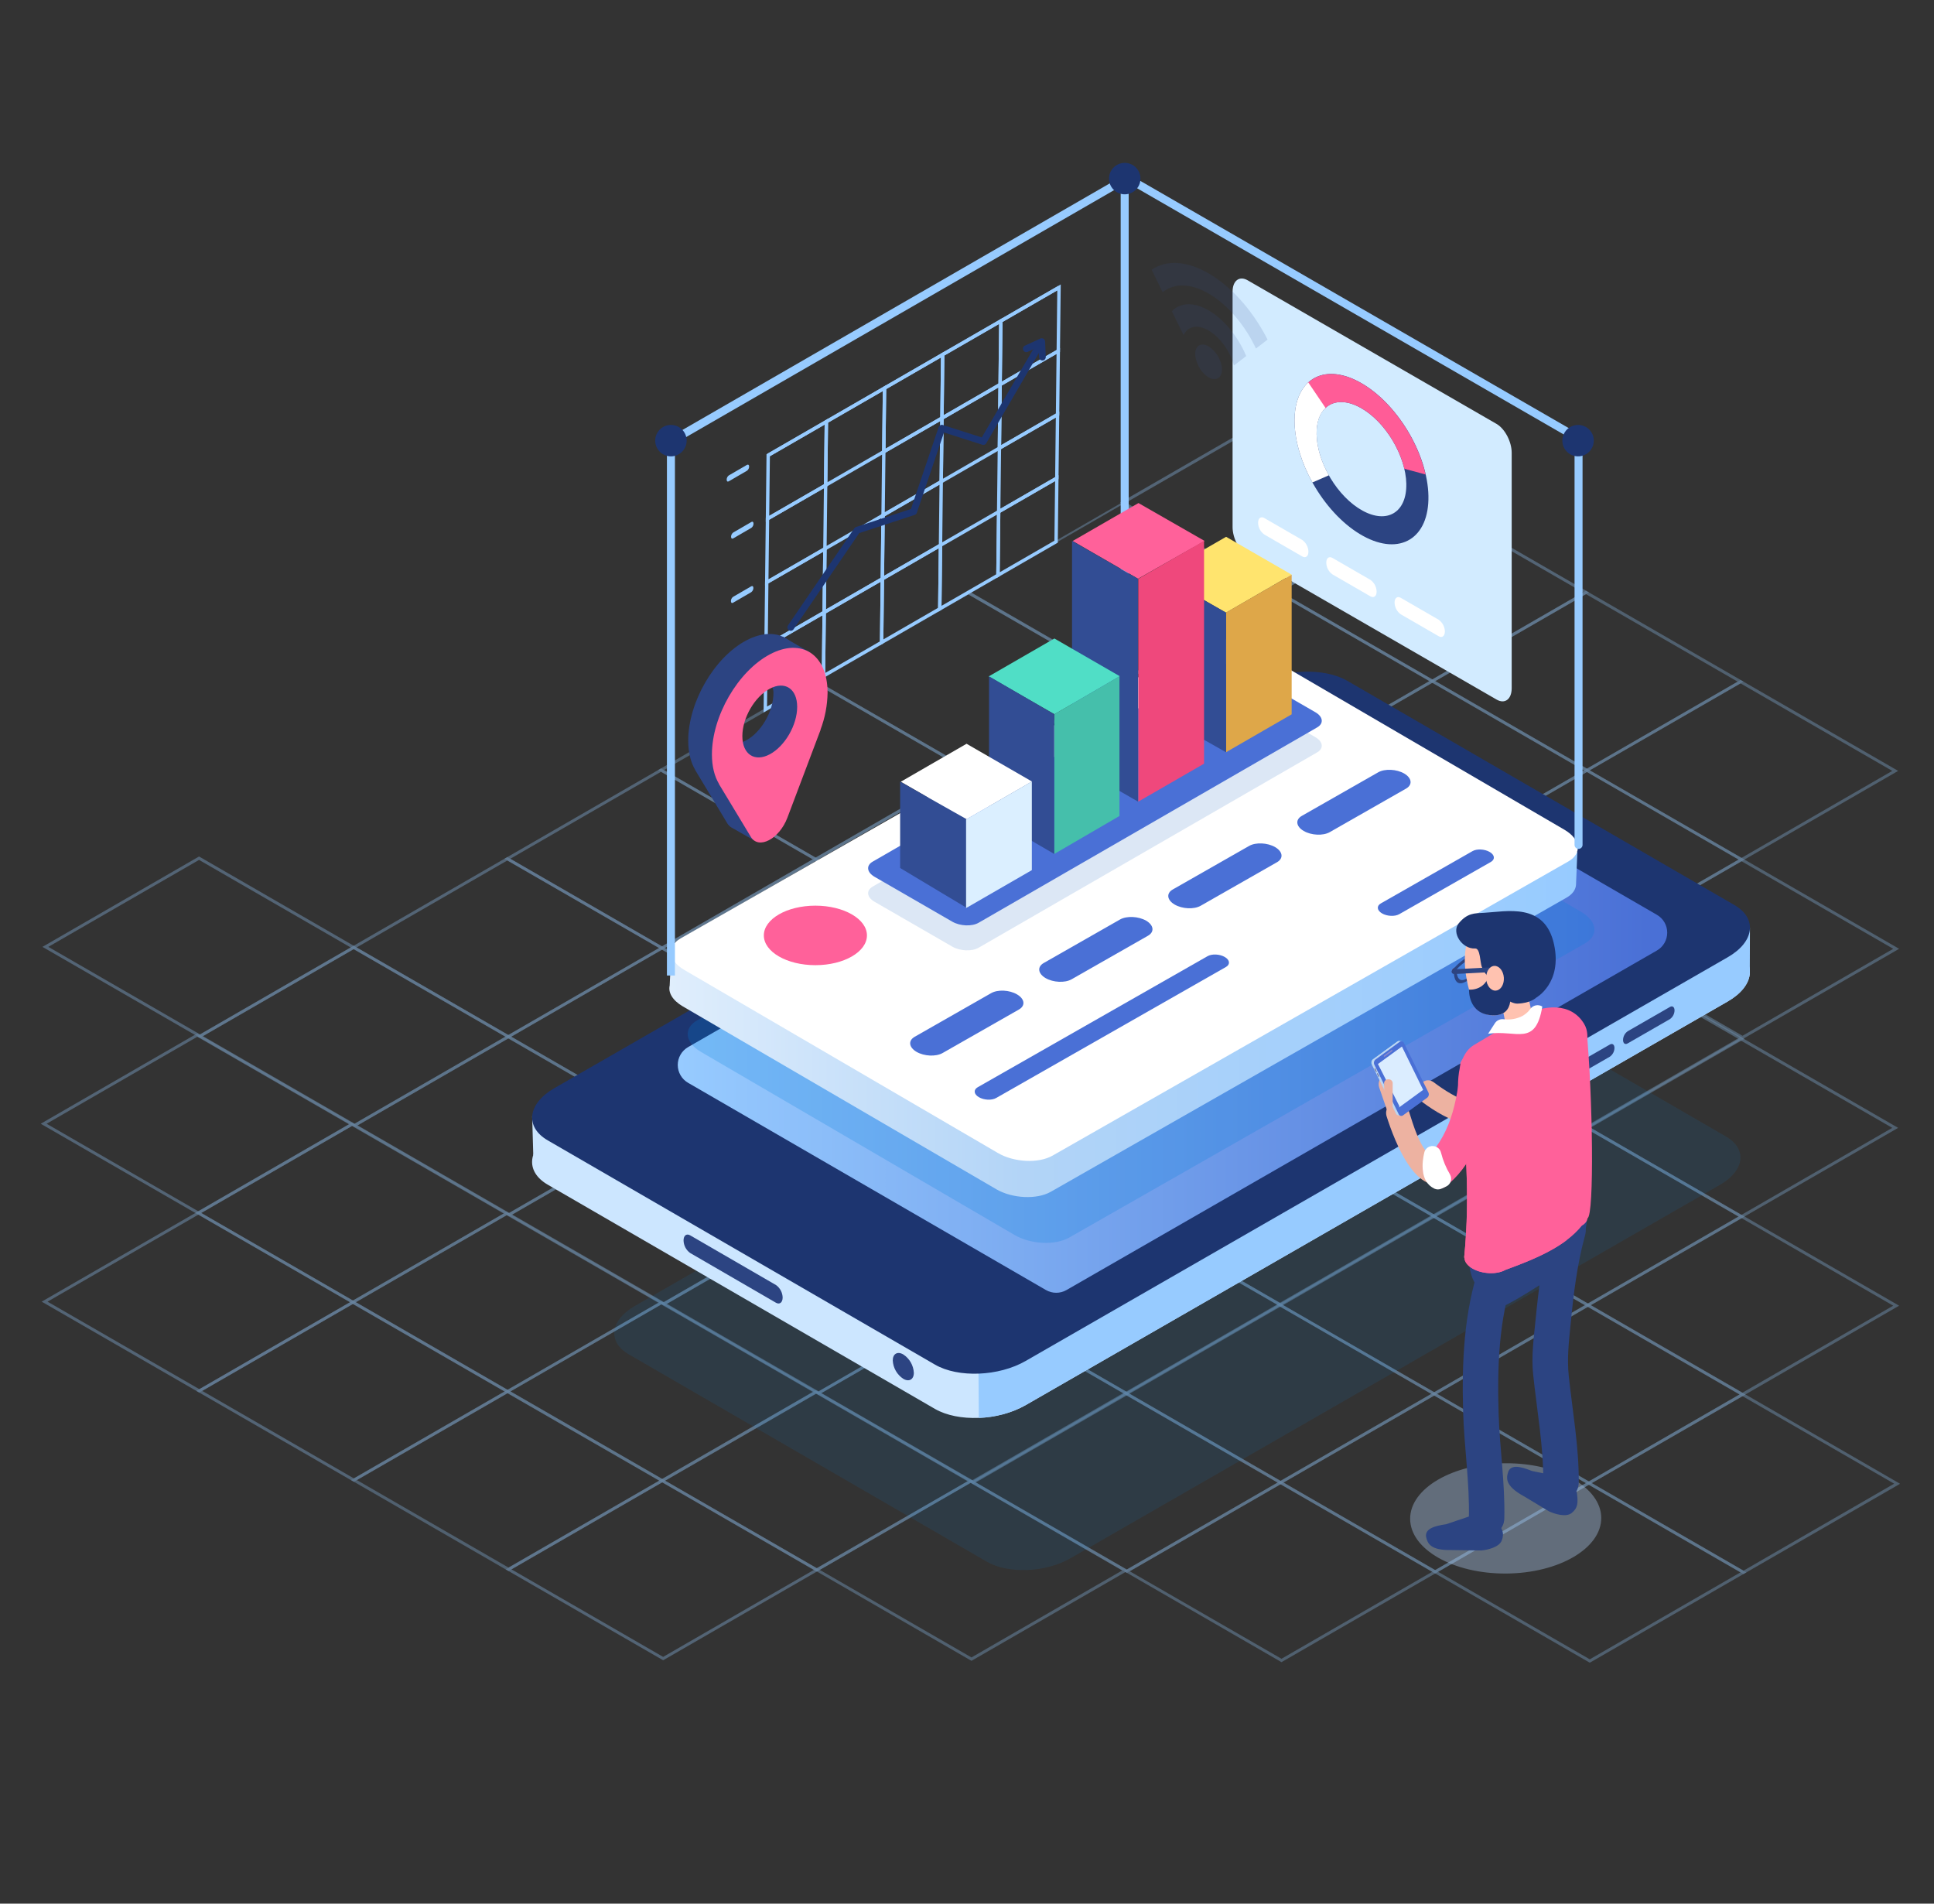 <svg width="570" height="561" viewBox="0 0 570 561" fill="none" xmlns="http://www.w3.org/2000/svg">
<rect x="0" y="0" width="570" height="561" fill="#333333" stroke="none"/>
<g clip-path="url(#clip0_1305:6)">
<g opacity="0.54">
<path opacity="0.54" d="M331.261 253.905L331.043 253.781L284.819 227.112L330.975 200.48L377.416 227.273L331.261 253.905ZM286.553 227.112L331.261 252.905L375.689 227.273L330.944 201.48L286.553 227.112Z" fill="#97CBFF"/>
<path opacity="0.54" d="M376.838 280.201L376.621 280.077L330.397 253.408L376.553 226.776L422.994 253.576L376.838 280.201ZM332.094 253.408L376.838 279.207L421.26 253.576L376.553 227.783L332.094 253.408Z" fill="#97CBFF"/>
<path opacity="0.54" d="M422.41 306.498L422.198 306.373L375.968 279.704L422.161 253.073L422.372 253.197L468.596 279.866L422.41 306.498ZM377.702 279.704L422.41 305.504L466.838 279.866L422.161 254.073L377.702 279.704Z" fill="#97CBFF"/>
<path opacity="0.54" d="M467.987 332.794L467.77 332.67L421.54 306.001L467.695 279.369L467.913 279.493L514.136 306.162L467.987 332.794ZM423.28 306.001L467.987 331.831L512.409 306.193L467.701 280.4L423.28 306.001Z" fill="#97CBFF"/>
<path opacity="0.54" d="M285.969 280.04L285.758 279.916L239.534 253.209L285.689 226.578L332.124 253.377L285.969 280.04ZM241.261 253.24L285.969 279.04L330.397 253.408L285.689 227.609L241.261 253.24Z" fill="#97CBFF"/>
<path opacity="0.54" d="M331.546 306.367L331.329 306.243L285.105 279.537L331.261 252.905L331.478 253.029L377.702 279.704L331.546 306.367ZM286.839 279.537L331.546 305.336L375.968 279.704L331.261 253.905L286.839 279.537Z" fill="#97CBFF"/>
<path opacity="0.54" d="M377.118 332.632L376.907 332.508L330.683 305.833L376.838 279.208L377.056 279.332L423.28 306.001L377.118 332.632ZM332.41 305.833L377.118 331.632L421.54 306.001L376.832 280.201L332.41 305.833Z" fill="#97CBFF"/>
<path opacity="0.54" d="M422.696 358.929L422.478 358.804L376.254 332.135L422.41 305.504L422.627 305.628L468.851 332.297L422.696 358.929ZM377.988 332.135L422.696 357.916L467.124 332.285L422.379 306.485L377.988 332.135Z" fill="#97CBFF"/>
<path opacity="0.54" d="M240.696 306.175L240.478 306.044L194.254 279.375L240.41 252.744L240.627 252.868L286.851 279.537L240.696 306.175ZM195.951 279.375L240.696 305.175L285.117 279.537L240.41 253.743L195.951 279.375Z" fill="#97CBFF"/>
<path opacity="0.54" d="M286.255 332.452L286.037 332.322L239.813 305.653L285.969 279.04L286.187 279.164L332.41 305.833L286.255 332.452ZM241.547 305.653L286.255 331.452L330.683 305.814L285.969 280.021L241.547 305.653Z" fill="#97CBFF"/>
<path opacity="0.54" d="M331.833 358.767L331.615 358.643L285.391 331.968L331.547 305.336L331.764 305.46L377.988 332.135L331.833 358.767ZM287.119 331.968L331.833 357.767L376.254 332.135L331.547 306.367L287.119 331.968Z" fill="#97CBFF"/>
<path opacity="0.54" d="M377.416 385.063L377.205 384.939L330.975 358.264L377.13 331.632L377.348 331.757L423.572 358.432L377.416 385.063ZM332.671 358.264L377.416 384.063L421.844 358.432L377.099 332.632L332.671 358.264Z" fill="#97CBFF"/>
<path opacity="0.54" d="M195.392 332.303L195.174 332.179L148.95 305.51L195.106 278.878L195.323 279.003L241.547 305.671L195.392 332.303ZM150.684 305.51L195.392 331.303L239.813 305.671L195.106 279.872L150.684 305.51Z" fill="#97CBFF"/>
<path opacity="0.54" d="M240.963 358.599L240.745 358.475L194.521 331.831L240.696 305.175L240.907 305.299L287.131 331.968L240.963 358.599ZM196.255 331.831L240.963 357.624L285.391 331.993L240.696 306.174L196.255 331.831Z" fill="#97CBFF"/>
<path opacity="0.54" d="M286.54 384.896L286.323 384.772L240.074 358.103L286.23 331.471L286.447 331.595L332.671 358.264L286.54 384.896ZM241.833 358.103L286.54 383.896L330.962 358.264L286.255 332.452L241.833 358.103Z" fill="#97CBFF"/>
<path opacity="0.54" d="M332.112 411.192L331.901 411.068L285.677 384.399L331.832 357.767L332.05 357.891L378.274 384.56L332.112 411.192ZM287.404 384.399L332.112 410.192L376.54 384.56L331.832 358.767L287.404 384.399Z" fill="#97CBFF"/>
<path opacity="0.59" d="M58.95 305.845L58.733 305.721L12.509 279.04L58.664 252.408L58.882 252.532L105.106 279.207L58.95 305.845ZM14.243 279.04L58.95 304.839L103.353 279.214L58.664 253.414L14.243 279.04Z" fill="#97CBFF"/>
<path opacity="0.54" d="M150.1 358.438L149.883 358.314L103.659 331.639L149.814 305.007L150.032 305.131L196.256 331.831L150.1 358.438ZM105.393 331.639L150.1 357.438L194.522 331.831L149.814 306.032L105.393 331.639Z" fill="#97CBFF"/>
<path opacity="0.54" d="M195.672 384.734L195.46 384.61L149.236 357.904L195.392 331.272L195.609 331.396L241.833 358.071L195.672 384.734ZM150.964 357.916L195.672 383.716L240.075 358.102L195.392 332.303L150.964 357.916Z" fill="#97CBFF"/>
<path opacity="0.54" d="M241.249 411.031L241.032 410.906L194.808 384.2L240.963 357.568L241.181 357.693L287.405 384.368L241.249 411.031ZM196.573 384.231L241.28 410.031L285.708 384.399L240.963 358.599L196.573 384.231Z" fill="#97CBFF"/>
<path opacity="0.54" d="M286.827 437.327L286.609 437.203L240.385 410.527L286.541 383.896L286.758 384.02L332.982 410.726L286.827 437.327ZM242.082 410.527L286.827 436.327L331.248 410.708L286.541 384.908L242.082 410.527Z" fill="#97CBFF"/>
<path opacity="0.54" d="M513.272 359.009L513.055 358.885L466.831 332.216L512.987 305.584L513.204 305.709L559.428 332.378L513.272 359.009ZM468.565 332.216L513.272 358.009L557.7 332.378L512.955 306.584L468.565 332.216Z" fill="#97CBFF"/>
<path opacity="0.54" d="M467.981 385.144L467.77 385.02L421.54 358.345L467.701 331.713L467.913 331.837L514.136 358.537L467.981 385.144ZM423.273 358.345L467.981 384.144L512.409 358.537L467.701 332.738L423.273 358.345Z" fill="#97CBFF"/>
<path opacity="0.54" d="M513.559 411.44L513.341 411.316L467.117 384.622L513.273 357.985L513.49 358.115L559.714 384.784L513.559 411.44ZM468.851 384.622L513.559 410.416L557.98 384.784L513.273 358.985L468.851 384.622Z" fill="#97CBFF"/>
<path opacity="0.54" d="M422.696 411.273L422.478 411.148L376.254 384.48L422.41 357.848L422.627 357.972L468.851 384.622L422.696 411.273ZM377.951 384.48L422.696 410.279L467.117 384.622L422.41 358.848L377.951 384.48Z" fill="#97CBFF"/>
<path opacity="0.54" d="M468.267 437.569L468.05 437.445L421.826 410.776L467.981 384.144L468.199 384.268L514.423 410.974L468.267 437.569ZM423.56 410.776L468.267 436.575L512.695 410.943L467.981 385.144L423.56 410.776Z" fill="#97CBFF"/>
<path opacity="0.54" d="M513.845 463.871L513.627 463.747L467.403 437.072L513.559 410.44L513.776 410.565L560 437.271L513.845 463.871ZM469.131 437.072L513.845 462.878L558.26 437.24L513.553 411.44L469.131 437.072Z" fill="#97CBFF"/>
<path opacity="0.54" d="M377.416 437.414L377.199 437.289L330.975 410.62L377.118 384.001L377.335 384.125L423.559 410.794L377.416 437.414ZM332.671 410.614L377.416 436.407L421.838 410.776L377.13 384.976L332.671 410.614Z" fill="#97CBFF"/>
<path opacity="0.54" d="M422.975 463.704L422.764 463.58L376.534 436.911L422.695 410.279L422.907 410.403L469.131 437.072L422.975 463.704ZM378.268 436.911L422.975 462.704L467.403 437.072L422.695 411.273L378.268 436.911Z" fill="#97CBFF"/>
<path opacity="0.54" d="M468.553 490L468.335 489.876L422.111 463.207L468.267 436.575L468.484 436.699L514.708 463.368L468.553 490ZM423.845 463.207L468.553 489L512.974 463.368L468.267 437.569L423.845 463.207Z" fill="#97CBFF"/>
<path opacity="0.54" d="M332.112 463.542L331.894 463.418L285.67 436.712L331.826 410.086L332.043 410.211L378.267 436.917L332.112 463.542ZM287.404 436.743L332.112 462.542L376.534 436.911L331.826 411.111L287.404 436.743Z" fill="#97CBFF"/>
<path opacity="0.54" d="M377.689 489.839L377.472 489.714L331.248 463.008L377.416 436.408L377.633 436.532L423.857 463.207L377.689 489.839ZM332.945 463.039L377.689 488.839L422.111 463.207L377.416 437.414L332.945 463.039Z" fill="#97CBFF"/>
<path opacity="0.59" d="M376.552 174.923L330.111 148.13L376.266 121.498L422.708 148.291L376.552 174.923ZM331.845 148.13L376.552 173.923L420.974 148.291L376.266 122.529L331.845 148.13Z" fill="#97CBFF"/>
<path opacity="0.59" d="M422.161 201.219L375.72 174.426L421.875 147.794L468.317 174.587L422.161 201.219ZM377.416 174.426L422.161 200.219L466.583 174.587L421.875 148.794L377.416 174.426Z" fill="#97CBFF"/>
<path opacity="0.54" d="M330.739 201.287L284.564 174.699L330.72 148.068L376.894 174.662L330.739 201.287ZM286.062 174.494L330.77 200.294L375.191 174.656L330.453 148.863L286.062 174.494Z" fill="#97CBFF"/>
<path opacity="0.54" d="M376.838 227.354L330.397 200.555L376.553 173.923L422.994 200.722L376.838 227.354ZM332.094 200.555L376.838 226.354L421.26 200.722L376.553 174.923L332.094 200.555Z" fill="#97CBFF"/>
<path opacity="0.54" d="M422.41 253.65L422.198 253.526L375.968 226.87L422.161 200.219L468.596 227.019L422.41 253.65ZM377.702 226.87L422.41 252.669L466.838 227.037L422.161 201.219L377.702 226.87Z" fill="#97CBFF"/>
<path opacity="0.54" d="M467.987 279.947L467.77 279.822L421.54 253.153L467.695 226.522L514.136 253.315L467.987 279.947ZM423.28 253.153L467.987 278.947L512.409 253.315L467.701 227.491L423.28 253.153Z" fill="#97CBFF"/>
<path opacity="0.54" d="M513.558 306.243L513.347 306.119L467.123 279.45L513.279 252.818L513.49 252.942L559.72 279.611L513.558 306.243ZM468.851 279.45L513.558 305.243L557.986 279.611L513.279 253.812L468.851 279.45Z" fill="#97CBFF"/>
<path opacity="0.59" d="M58.441 357.966L58.224 357.836L12 331.167L58.156 304.535L58.373 304.659L104.597 331.334L58.441 357.966ZM13.734 331.167L58.441 356.966L102.863 331.334L58.156 305.535L13.734 331.167Z" fill="#97CBFF"/>
<path opacity="0.54" d="M149.59 410.558L149.373 410.434L103.149 383.759L149.304 357.127L149.522 357.252L195.746 383.927L149.59 410.558ZM104.883 383.759L149.59 409.559L194.018 383.927L149.304 358.127L104.883 383.759Z" fill="#97CBFF"/>
<path opacity="0.54" d="M195.168 436.855L194.95 436.731L148.72 410.087L194.876 383.455L195.093 383.579L241.317 410.285L195.168 436.855ZM150.423 410.055L195.168 435.855L239.59 410.223L194.882 384.424L150.423 410.055Z" fill="#97CBFF"/>
<path opacity="0.54" d="M240.739 463.151L240.522 463.027L194.298 436.321L240.453 409.689L240.671 409.813L286.895 436.488L240.739 463.151ZM196.032 436.352L240.739 462.151L285.167 436.519L240.453 410.708L196.032 436.352Z" fill="#97CBFF"/>
<path opacity="0.54" d="M286.317 489.447L286.099 489.323L239.875 462.617L286.062 436.016L286.28 436.141L332.504 462.816L286.317 489.447ZM241.609 462.648L286.317 488.447L330.739 462.816L286.062 437.016L241.609 462.648Z" fill="#97CBFF"/>
<path opacity="0.59" d="M58.727 410.391L58.509 410.266L12.285 383.598L58.441 356.966L58.658 357.09L104.882 383.759L58.727 410.391ZM14.013 383.598L58.758 409.391L103.179 383.759L58.441 357.966L14.013 383.598Z" fill="#97CBFF"/>
<path opacity="0.54" d="M149.876 462.983L149.659 462.859L103.435 436.172L149.591 409.54L149.808 409.664L196.032 436.333L149.876 462.983ZM105.169 436.172L149.876 461.965L194.298 436.333L149.591 410.559L105.169 436.172Z" fill="#97CBFF"/>
<path opacity="0.59" d="M195.447 489.28L195.236 489.155L149.012 462.486L195.168 435.855L195.379 435.979L241.603 462.648L195.447 489.28ZM150.74 462.486L195.447 488.286L239.875 462.648L195.168 436.855L150.74 462.486Z" fill="#97CBFF"/>
<path opacity="0.54" d="M285.689 227.609L239.248 200.816L285.404 174.184L331.845 200.977L285.689 227.609ZM240.976 200.816L285.689 226.609L330.111 200.977L285.404 175.184L240.976 200.816Z" fill="#97CBFF"/>
<path opacity="0.54" d="M240.397 253.743L240.18 253.619L193.956 226.944L240.112 200.312L286.553 227.112L240.397 253.743ZM195.69 226.944L240.397 252.743L284.819 227.112L240.112 201.312L195.69 226.944Z" fill="#97CBFF"/>
<path opacity="0.59" d="M195.105 279.872L194.888 279.748L148.664 253.079L194.82 226.447L241.261 253.24L195.105 279.872ZM150.398 253.079L195.105 278.878L239.527 253.24L194.82 227.447L150.398 253.079Z" fill="#97CBFF"/>
<path opacity="0.59" d="M149.814 306.007L149.597 305.883L103.354 279.214L149.528 252.582L149.746 252.706L195.951 279.375L149.814 306.007ZM105.107 279.214L149.814 305.007L194.242 279.375L149.528 253.576L105.107 279.214Z" fill="#97CBFF"/>
<path opacity="0.54" d="M104.522 332.142L104.311 332.017L58.087 305.342L104.242 278.711L104.454 278.835L150.684 305.51L104.522 332.142ZM59.815 305.342L104.522 331.142L148.95 305.51L104.242 279.711L59.815 305.342Z" fill="#97CBFF"/>
<path opacity="0.54" d="M467.702 227.491L421.26 200.722L467.416 174.078L513.857 200.871L467.702 227.491ZM422.994 200.722L467.702 226.522L512.13 200.884L467.416 175.09L422.994 200.722Z" fill="#97CBFF"/>
<path opacity="0.54" d="M513.279 253.812L513.062 253.688L466.838 227.019L512.993 200.387L559.435 227.18L513.279 253.812ZM468.534 227.019L513.279 252.818L557.701 227.18L512.993 201.406L468.534 227.019Z" fill="#97CBFF"/>
<path opacity="0.54" d="M104.013 384.262L103.802 384.138L57.578 357.432L103.733 330.8L103.951 330.924L150.175 357.631L104.013 384.262ZM59.305 357.463L104.013 383.262L148.441 357.631L103.733 331.831L59.305 357.463Z" fill="#97CBFF"/>
<path opacity="0.59" d="M104.299 436.687L104.081 436.563L57.857 409.894L104.013 383.262L104.23 383.386L150.454 410.086L104.299 436.687ZM59.591 409.894L104.299 435.687L148.721 410.086L104.007 384.293L59.591 409.894Z" fill="#97CBFF"/>
</g>
<path d="M441.085 206.163L367.722 163.837C365.279 162.421 363.272 158.601 363.272 155.34V85.966C363.272 82.706 365.279 81.197 367.722 82.606L441.085 124.933C443.527 126.349 445.534 130.168 445.534 133.429V202.803C445.534 206.064 443.527 207.573 441.085 206.163Z" fill="#D2EBFF"/>
<g style="mix-blend-mode:multiply" opacity="0.09">
<path d="M290.835 460.219L185.312 399.118C178.985 395.46 179.793 389.082 187.102 384.877L378.51 274.841C385.825 270.643 396.874 270.202 403.201 273.86L508.693 334.936C515.013 338.601 514.211 344.973 506.897 349.178L315.488 459.213C308.205 463.443 297.155 463.884 290.835 460.219Z" fill="#0091FF"/>
</g>
<path d="M157.166 340.346L156.843 328.912L171.596 338.477C171.596 338.477 167.426 348.842 166.979 348.482C166.531 348.122 157.166 340.346 157.166 340.346Z" fill="#CCE6FF"/>
<path d="M275.541 415.198L161.429 349.122C154.593 345.165 155.463 338.272 163.368 333.725L370.313 214.734C378.224 210.187 390.2 209.709 397.036 213.672L511.123 279.748C517.959 283.704 517.095 290.598 509.184 295.144L302.22 414.13C294.328 418.676 282.377 419.154 275.541 415.198Z" fill="#CCE6FF"/>
<path d="M288.069 351.879L370.319 214.734C378.23 210.187 390.206 209.709 397.042 213.672L511.122 279.748C517.958 283.704 517.095 290.598 509.184 295.144L302.22 414.13C297.995 416.435 293.285 417.711 288.473 417.856L288.069 351.879Z" fill="#97CBFF"/>
<path d="M378.119 306.491L399.13 278.09L515.753 273.369L515.709 286.691L388.199 327.086L378.119 306.491Z" fill="#97CBFF"/>
<path d="M269.333 404.559C269.333 406.54 267.928 407.335 266.225 406.335C265.319 405.743 264.565 404.946 264.025 404.008C263.485 403.07 263.175 402.018 263.118 400.938C263.118 398.95 264.523 398.156 266.225 399.155C267.132 399.749 267.886 400.547 268.426 401.486C268.965 402.425 269.276 403.477 269.333 404.559Z" fill="#2C4482"/>
<path d="M275.56 402.149L161.448 336.073C154.612 332.117 155.482 325.223 163.393 320.677L370.338 201.691C378.243 197.145 390.225 196.667 397.061 200.623L511.148 266.699C517.984 270.655 517.114 277.549 509.209 282.095L302.264 401.087C294.347 405.633 282.396 406.105 275.56 402.149Z" fill="#1D3570"/>
<path d="M228.683 383.908L203.409 369.257C202.815 368.831 202.33 368.272 201.992 367.625C201.654 366.978 201.473 366.261 201.463 365.531C201.463 364.102 202.346 363.438 203.415 364.059L228.72 378.71C229.313 379.136 229.798 379.695 230.136 380.342C230.474 380.989 230.655 381.706 230.666 382.436C230.635 383.871 229.758 384.529 228.683 383.908Z" fill="#2C4482"/>
<path d="M479.696 307.504L492.181 300.324C492.591 300.032 492.926 299.647 493.161 299.202C493.395 298.756 493.521 298.262 493.53 297.759C493.53 296.771 492.908 296.312 492.187 296.74L479.702 303.92C479.292 304.212 478.957 304.597 478.723 305.042C478.488 305.488 478.362 305.982 478.354 306.485C478.354 307.473 478.956 307.926 479.696 307.504Z" fill="#2C4482"/>
<path d="M461.991 318.577L474.476 311.398C474.886 311.105 475.221 310.721 475.455 310.276C475.69 309.83 475.816 309.336 475.824 308.833C475.824 307.845 475.203 307.392 474.482 307.814L461.997 314.994C461.587 315.286 461.252 315.671 461.017 316.116C460.783 316.561 460.657 317.056 460.648 317.559C460.648 318.546 461.251 319.006 461.991 318.577Z" fill="#2C4482"/>
<path d="M376.795 208.523L202.787 308.584C201.865 309.118 201.099 309.884 200.566 310.807C200.034 311.73 199.753 312.776 199.753 313.842C199.753 314.907 200.034 315.953 200.566 316.876C201.099 317.799 201.865 318.566 202.787 319.099L308.261 380.169C309.184 380.702 310.231 380.982 311.297 380.982C312.362 380.982 313.409 380.702 314.332 380.169L488.34 280.114C489.263 279.581 490.029 278.814 490.561 277.891C491.094 276.969 491.374 275.922 491.374 274.857C491.374 273.792 491.094 272.745 490.561 271.822C490.029 270.9 489.263 270.133 488.34 269.599L382.842 208.535C381.923 208.006 380.881 207.726 379.82 207.723C378.759 207.721 377.716 207.997 376.795 208.523Z" fill="url(#paint0_linear_1305:6)"/>
<g style="mix-blend-mode:multiply" opacity="0.23">
<path d="M357.474 214.007L205.466 300.697C201.346 303.044 201.849 307.224 206.572 309.982L299.039 363.959C303.768 366.723 311.008 367.065 315.122 364.711L467.13 278.021C471.25 275.673 470.753 271.494 466.024 268.736L373.557 214.759C368.828 211.995 361.594 211.659 357.474 214.007Z" fill="#007EDE"/>
</g>
<path d="M331.472 183.848V52.633" stroke="#97CBFF" stroke-width="2.36" stroke-miterlimit="10"/>
<path d="M312.12 84.699L226.409 134.155" stroke="#97CBFF" stroke-miterlimit="10"/>
<path d="M294.763 113.325L311.902 103.431L312.12 84.699L294.974 94.593L294.763 113.325Z" stroke="#97CBFF" stroke-miterlimit="10"/>
<path d="M277.623 123.218L294.763 113.325L294.974 94.593L277.834 104.481L277.623 123.218Z" stroke="#97CBFF" stroke-miterlimit="10"/>
<path d="M260.477 133.106L277.623 123.218L277.834 104.481L260.695 114.374L260.477 133.106Z" stroke="#97CBFF" stroke-miterlimit="10"/>
<path d="M243.337 143L260.477 133.106L260.694 114.374L243.554 124.262L243.337 143Z" stroke="#97CBFF" stroke-miterlimit="10"/>
<path d="M226.197 152.887L243.337 143L243.555 124.262L226.409 134.155L226.197 152.887Z" stroke="#97CBFF" stroke-miterlimit="10"/>
<path d="M294.551 132.056L311.691 122.169L311.902 103.431L294.763 113.325L294.551 132.056Z" stroke="#97CBFF" stroke-miterlimit="10"/>
<path d="M277.405 141.95L294.551 132.056L294.763 113.325L277.623 123.218L277.405 141.95Z" stroke="#97CBFF" stroke-miterlimit="10"/>
<path d="M260.266 151.837L277.405 141.95L277.623 123.218L260.477 133.106L260.266 151.837Z" stroke="#97CBFF" stroke-miterlimit="10"/>
<path d="M225.98 171.619L243.126 161.731L243.337 143L226.197 152.887L225.98 171.619Z" stroke="#97CBFF" stroke-miterlimit="10"/>
<path d="M294.334 150.794L311.474 140.9L311.691 122.169L294.551 132.056L294.334 150.794Z" stroke="#97CBFF" stroke-miterlimit="10"/>
<path d="M260.054 170.575L277.194 160.682L277.405 141.95L260.265 151.837L260.054 170.575Z" stroke="#97CBFF" stroke-miterlimit="10"/>
<path d="M242.909 180.463L260.055 170.575L260.266 151.838L243.126 161.731L242.909 180.463Z" stroke="#97CBFF" stroke-miterlimit="10"/>
<path d="M225.769 190.357L242.908 180.463L243.126 161.731L225.98 171.619L225.769 190.357Z" stroke="#97CBFF" stroke-miterlimit="10"/>
<path d="M294.123 169.526L311.262 159.632L311.474 140.9L294.334 150.794L294.123 169.526Z" stroke="#97CBFF" stroke-miterlimit="10"/>
<path d="M276.977 179.413L294.123 169.526L294.334 150.794L277.194 160.682L276.977 179.413Z" stroke="#97CBFF" stroke-miterlimit="10"/>
<path d="M259.837 189.307L276.977 179.413L277.194 160.682L260.054 170.575L259.837 189.307Z" stroke="#97CBFF" stroke-miterlimit="10"/>
<path d="M242.697 199.194L259.837 189.307L260.055 170.575L242.909 180.463L242.697 199.194Z" stroke="#97CBFF" stroke-miterlimit="10"/>
<path d="M225.558 209.088L242.697 199.194L242.909 180.463L225.769 190.356L225.558 209.088Z" stroke="#97CBFF" stroke-miterlimit="10"/>
<path d="M456.677 252.955L368.144 201.281C363.415 198.524 356.181 198.176 352.061 200.536L206.516 283.549L203.788 281.182L197.816 280.903L197.375 290.418C196.884 292.48 198.176 294.765 201.165 296.535L293.626 350.463C298.355 353.221 305.595 353.569 309.709 351.209L461.717 264.525C463.495 263.513 464.402 262.159 464.495 260.73V260.619L464.893 251.054L456.677 252.955Z" fill="url(#paint1_linear_1305:6)"/>
<path d="M352.558 189.853L200.575 276.555C196.455 278.903 196.952 283.083 201.681 285.84L294.141 339.806C298.871 342.569 306.104 342.911 310.225 340.557L462.233 253.868C466.353 251.52 465.85 247.34 461.127 244.551L368.666 190.605C363.937 187.841 356.697 187.506 352.558 189.853Z" fill="white"/>
<path d="M433.969 250.837L406.96 266.239C405.662 266.978 405.817 268.301 407.308 269.171C408.806 270.047 411.093 270.152 412.398 269.407L439.4 254.01C440.706 253.265 440.544 251.942 439.052 251.073C437.536 250.197 435.249 250.091 433.969 250.837Z" fill="#4A70D6"/>
<path d="M362.818 198.176L336.972 212.92C335.35 213.839 335.543 215.485 337.407 216.572C339.271 217.653 342.111 217.814 343.727 216.864L369.58 202.12C371.202 201.201 371.003 199.555 369.145 198.468C367.287 197.387 364.44 197.251 362.818 198.176Z" fill="#4A70D6"/>
<path d="M355.889 281.791L288.15 320.409C286.851 321.149 287.007 322.471 288.505 323.341C289.996 324.217 292.283 324.322 293.588 323.583L361.327 284.965C362.632 284.219 362.476 282.897 360.979 282.027C359.481 281.151 357.188 281.046 355.889 281.791Z" fill="#4A70D6"/>
<path d="M292.078 292.703L269.587 305.535C267.617 306.653 267.853 308.64 270.116 309.975C272.378 311.292 275.839 311.454 277.803 310.329L300.3 297.504C302.27 296.38 302.027 294.399 299.771 293.064C297.509 291.716 294.048 291.554 292.078 292.703Z" fill="#4A70D6"/>
<path d="M330.111 270.966L307.621 283.791C305.651 284.915 305.887 286.896 308.149 288.238C310.411 289.554 313.873 289.716 315.837 288.592L338.333 275.767C340.303 274.642 340.061 272.661 337.805 271.326C335.543 270.022 332.081 269.86 330.111 270.966Z" fill="#4A70D6"/>
<path d="M368.144 249.297L345.654 262.122C343.684 263.246 343.92 265.227 346.182 266.562C348.444 267.885 351.906 268.047 353.876 266.923L376.366 254.097C378.336 252.973 378.094 250.992 375.838 249.657C373.576 248.334 370.114 248.172 368.144 249.297Z" fill="#4A70D6"/>
<path d="M406.177 227.609L383.687 240.434C381.717 241.558 381.953 243.539 384.215 244.874C386.477 246.197 389.939 246.353 391.909 245.235L414.399 232.403C416.369 231.285 416.127 229.298 413.871 227.963C411.596 226.646 408.147 226.484 406.177 227.609Z" fill="#4A70D6"/>
<path d="M240.317 284.437C248.708 284.437 255.511 280.511 255.511 275.667C255.511 270.824 248.708 266.898 240.317 266.898C231.925 266.898 225.122 270.824 225.122 275.667C225.122 280.511 231.925 284.437 240.317 284.437Z" fill="#FF619A"/>
<g style="mix-blend-mode:multiply" opacity="0.4">
<path d="M388.217 221.715L288.424 279.294C286.435 280.437 282.961 280.294 280.668 278.971L257.761 265.755C255.462 264.426 255.213 262.426 257.202 261.277L356.995 203.697C358.984 202.548 362.452 202.697 364.751 204.02L387.658 217.237C389.957 218.559 390.206 220.566 388.217 221.715Z" fill="#A8C4E5"/>
</g>
<path d="M388.217 214.355L288.424 271.935C286.435 273.084 282.961 272.941 280.668 271.618L257.761 258.395C255.462 257.072 255.213 255.066 257.202 253.924L356.995 196.344C358.984 195.195 362.452 195.338 364.751 196.66L387.658 209.883C389.957 211.206 390.206 213.206 388.217 214.355Z" fill="#4A70D6"/>
<path d="M361.314 180.568L380.685 169.352L361.364 158.197L341.975 169.383L361.314 180.568Z" fill="#FFE46E"/>
<path d="M361.302 221.702L380.685 210.51V169.352L361.302 180.537V221.702Z" fill="#DEA749"/>
<path d="M361.37 221.702L341.577 210.51V169.352L361.37 180.537V221.702Z" fill="#324D94"/>
<path d="M335.412 170.55L355.025 159.415L335.536 148.248L316.147 159.433L335.412 170.55Z" fill="#FF619A"/>
<path d="M354.864 159.396V183.891V225.056L335.474 236.242V170.588L354.864 159.396Z" fill="#EF487C"/>
<path d="M335.406 170.588L335.425 236.242L315.955 225.056V159.396L335.406 170.588Z" fill="#324D94"/>
<path d="M310.771 210.486L330.03 199.281L310.759 188.164L291.37 199.35L310.771 210.486Z" fill="#50DEC6"/>
<path d="M310.715 251.663L329.931 240.477V199.312L310.715 210.504V251.663Z" fill="#45BFAB"/>
<path d="M310.715 251.663L291.494 240.477V199.312L310.715 210.504V251.663Z" fill="#324D94"/>
<path d="M284.751 241.496L304.14 230.31L284.869 219.187L265.486 230.379L284.751 241.496Z" fill="white"/>
<path d="M285.093 267.662L265.293 255.799V230.354L285.093 241.539V267.662Z" fill="#324D94"/>
<path d="M284.727 267.612V241.496L304.11 230.304V256.426L284.727 267.612Z" fill="#DBEFFF"/>
<path d="M230.833 187.692L238.863 192.363C238.863 192.363 235.699 194.226 235.482 194.226C235.264 194.226 227.248 190.748 227.248 190.748L230.833 187.692Z" fill="#2C4482"/>
<path d="M197.598 130.112L332.218 52.441L465.098 129.112" stroke="#97CBFF" stroke-width="2.36" stroke-miterlimit="10"/>
<path d="M197.741 287.486V129.858" stroke="#97CBFF" stroke-width="2.36" stroke-miterlimit="10"/>
<path d="M465.24 248.986V129.112" stroke="#97CBFF" stroke-width="2.36" stroke-miterlimit="10" stroke-linecap="round"/>
<path d="M197.741 134.491C200.301 134.491 202.377 132.417 202.377 129.858C202.377 127.299 200.301 125.224 197.741 125.224C195.181 125.224 193.105 127.299 193.105 129.858C193.105 132.417 195.181 134.491 197.741 134.491Z" fill="#1D3570"/>
<path d="M334.194 56.397C336.274 54.906 336.751 52.011 335.259 49.931C333.767 47.852 330.87 47.376 328.79 48.867C326.709 50.358 326.232 53.253 327.725 55.332C329.217 57.412 332.113 57.888 334.194 56.397Z" fill="#1D3570"/>
<path d="M469.734 129.858C469.734 130.774 469.462 131.67 468.953 132.432C468.443 133.194 467.719 133.788 466.872 134.138C466.025 134.489 465.093 134.581 464.194 134.402C463.294 134.223 462.468 133.782 461.82 133.134C461.171 132.486 460.73 131.66 460.551 130.762C460.372 129.863 460.464 128.931 460.815 128.085C461.166 127.238 461.76 126.514 462.522 126.005C463.285 125.496 464.181 125.224 465.098 125.224C466.328 125.224 467.507 125.713 468.376 126.582C469.246 127.45 469.734 128.629 469.734 129.858Z" fill="#1D3570"/>
<g style="mix-blend-mode:multiply" opacity="0.4">
<path d="M443.857 463.723C459.412 463.639 471.982 456.294 471.933 447.318C471.884 438.341 459.236 431.132 443.681 431.217C428.127 431.301 415.556 438.646 415.605 447.622C415.654 456.599 428.303 463.807 443.857 463.723Z" fill="#A8C4E5"/>
</g>
<path d="M426.257 449.177L437.542 445.357L440.935 448.071C442.719 450.388 443.483 451.729 442.589 454.021C441.837 455.947 438.481 456.748 436.585 456.922L427.841 456.797C421.503 456.953 420.719 454.779 420.297 452.866C420.011 450.605 422.478 449.73 426.257 449.177Z" fill="#2C4482"/>
<path d="M451.519 433.501L463.177 435.88L464.749 439.929C465.122 442.829 465.104 444.37 463.177 445.904C461.561 447.189 458.255 446.196 456.534 445.394L449.039 440.892C443.489 437.83 443.912 435.55 444.533 433.687C445.397 431.594 447.964 432.079 451.519 433.501Z" fill="#2C4482"/>
<path opacity="0.46" d="M438.319 280.096L438.456 281.338C438.456 281.338 438.847 285.021 442.184 282.58C445.521 280.139 444.707 275.593 444.707 275.593C444.707 275.593 441.917 275.674 438.319 280.096Z" fill="white"/>
<path d="M445.236 274.5C445.236 274.5 441.867 274.785 437.3 280.089L437.374 281.568H437.412C437.412 281.568 437.884 285.865 442.222 282.717C446.56 279.568 445.236 274.5 445.236 274.5ZM442.048 282.046C438.822 284.387 438.468 281.195 438.468 281.195L438.344 280.139C441.843 276.046 444.558 275.792 444.558 275.792C444.558 275.792 445.292 279.704 442.048 282.046Z" fill="#513554"/>
<path d="M435.771 282.605L438.381 280.909L438.294 279.307L435.69 280.996L435.771 282.605Z" fill="#513554"/>
<path d="M445.192 275.748L445.652 275.45C445.79 275.34 445.901 275.199 445.974 275.038C446.048 274.877 446.082 274.701 446.075 274.525C446.075 274.177 445.839 274.034 445.59 274.195L445.124 274.494C444.987 274.605 444.877 274.746 444.804 274.907C444.731 275.067 444.695 275.243 444.701 275.419C444.72 275.761 444.944 275.934 445.192 275.748Z" fill="#513554"/>
<path d="M428.376 286.698L428.836 286.393C428.974 286.285 429.085 286.145 429.158 285.985C429.232 285.825 429.266 285.65 429.258 285.474C429.258 285.126 429.022 284.977 428.767 285.145L428.308 285.443C428.17 285.554 428.06 285.695 427.987 285.856C427.914 286.016 427.879 286.192 427.885 286.368C427.873 286.71 428.09 286.859 428.376 286.698Z" fill="#513554"/>
<path d="M432.204 289.182C433.466 288.452 434.525 287.419 435.284 286.176C436.044 284.933 436.481 283.519 436.554 282.064H436.591L436.511 280.586C431.701 281.394 428.531 285.362 428.531 285.362C428.531 285.362 427.829 291.697 432.204 289.182ZM429.32 285.679C429.32 285.679 431.868 282.536 435.535 281.953V283.095C435.478 284.179 435.15 285.231 434.581 286.155C434.012 287.08 433.22 287.847 432.279 288.387C429.035 290.269 429.32 285.679 429.32 285.679Z" fill="#2C4482"/>
<path d="M435.013 284.008C435.113 283.853 435.119 283.673 435.013 283.605L434.037 282.81C433.957 282.741 433.814 282.81 433.714 282.965C433.621 283.126 433.609 283.307 433.714 283.375L434.684 284.17C434.777 284.238 434.92 284.164 435.013 284.008Z" fill="#2C4482"/>
<path d="M444.304 277.76C444.397 277.605 444.409 277.419 444.304 277.35L443.353 276.555C443.266 276.487 443.123 276.555 443.03 276.717C442.93 276.872 442.924 277.058 443.03 277.127L444.005 277.922C444.061 277.99 444.204 277.916 444.304 277.76Z" fill="#FCFEFF"/>
<path d="M451.948 300.61L449.3 288.809L442.116 293.641L444.279 304.361C444.49 306.131 452.464 304.609 451.948 300.61Z" fill="#FFC2B0"/>
<path d="M445.155 271.239C445.155 271.239 451.531 265.221 453.408 277.257C453.995 281.214 453.452 285.255 451.843 288.917C450.233 292.579 447.622 295.713 444.31 297.958C440.333 300.634 434.702 298.809 433.845 294.672C431.912 288.735 431.048 283.046 432.31 277.847C431.272 272.879 435.007 274.121 440.948 272.91L445.155 271.239Z" fill="#FFC2B0"/>
<path d="M452.743 294.02C452.743 294.02 460.523 289.728 458.007 278.263C455.285 265.842 443.912 268.655 437.405 269.003C434.528 269.152 432.496 269.04 429.948 272.065C427.655 274.816 430.923 279.742 434.764 279.518C436.293 279.431 436.206 283.58 436.722 284.928C437.629 287.312 439.35 288.294 440.276 290.598C441.153 292.784 445.031 295.834 447.237 295.765C451.202 295.629 452.743 294.02 452.743 294.02Z" fill="#1D3570"/>
<path d="M428.587 287.052L439.369 286.48C439.555 286.471 439.729 286.388 439.853 286.251C439.978 286.114 440.043 285.933 440.034 285.747C440.023 285.563 439.94 285.391 439.803 285.268C439.666 285.145 439.485 285.081 439.301 285.089L428.519 285.654C428.333 285.665 428.159 285.749 428.035 285.888C427.91 286.026 427.845 286.208 427.854 286.393C427.867 286.577 427.95 286.748 428.087 286.871C428.224 286.994 428.403 287.059 428.587 287.052Z" fill="#2C4482"/>
<path d="M444.533 291.026C444.975 291.262 447.106 299.51 439.854 299.206C432.601 298.902 432.962 291.641 432.962 291.641C432.962 291.641 438.779 292.262 439.295 285.089C439.81 277.916 444.533 291.026 444.533 291.026Z" fill="#1D3570"/>
<path d="M438.008 288.461C438.139 290.468 439.407 292.026 440.842 291.933C440.999 291.924 441.153 291.894 441.302 291.846C442.501 291.467 443.334 289.921 443.222 288.12C443.098 286.114 441.824 284.561 440.389 284.648C438.953 284.735 437.884 286.455 438.008 288.461Z" fill="#FFC2B0"/>
<path d="M412.634 329.154C413.391 328.887 414.011 328.331 414.361 327.609C414.71 326.887 414.759 326.056 414.499 325.297L412.218 318.521C411.95 317.765 411.395 317.145 410.672 316.796C409.949 316.447 409.118 316.398 408.359 316.658C407.602 316.926 406.982 317.481 406.633 318.203C406.284 318.926 406.234 319.756 406.495 320.515L408.825 327.297C409.094 328.041 409.642 328.65 410.353 328.997C411.064 329.343 411.883 329.4 412.634 329.154Z" fill="#EDB2A1"/>
<path d="M461.667 316.925C458.442 323.36 453.097 328.856 446.224 331.297C436.716 334.676 426.878 330.552 419.259 324.813C415.847 322.242 419.191 316.41 422.652 319.012C428.817 323.658 436.623 327.738 444.434 324.819C449.661 322.875 453.427 318.391 455.863 313.534C457.802 309.665 463.606 313.062 461.667 316.925Z" fill="#EDB2A1"/>
<path d="M446.149 375.784C441.681 388.902 441.265 403 441.687 416.732C442.004 426.942 443.614 437.227 443.359 447.463C443.198 454.17 432.745 454.195 432.912 447.463C433.173 436.942 431.502 426.346 431.216 415.819C430.824 401.534 431.433 386.628 436.076 373.008C438.232 366.679 448.325 369.394 446.149 375.784Z" fill="#2C4482"/>
<path d="M467.167 364.015C464.812 372.586 463.749 381.405 462.898 390.237C462.394 395.392 461.804 400.292 462.351 405.435C463.445 415.8 465.371 426.371 465.303 436.817C465.259 443.531 454.813 443.55 454.856 436.817C454.925 426.197 452.942 415.471 451.848 404.931C451.295 399.628 452.029 394.454 452.551 389.156C453.483 379.784 454.595 370.338 457.093 361.245C458.871 354.773 468.951 357.519 467.167 364.015Z" fill="#2C4482"/>
<path d="M458.603 377.822C457.64 378.902 461.785 373.648 460.549 374.393C457.963 375.952 443.458 385.802 440.438 385.852C436.79 385.914 438.916 382.393 436.206 379.958C433.627 377.648 433.024 373.896 432.769 370.449C432.548 369.463 432.659 368.432 433.085 367.515C433.511 366.599 434.228 365.849 435.125 365.381C441.563 360.506 454.241 348.445 463.239 352.302C473.643 356.761 463.221 372.648 458.603 377.822Z" fill="#2C4482"/>
<path d="M466.166 300.678C468.074 303.162 467.85 304.653 467.757 308.007C467.711 309.606 467.155 311.149 466.17 312.41C465.185 313.671 463.823 314.585 462.282 315.019L429.966 324.068C429.966 324.068 428.102 311.646 434.484 307.92C437.915 305.907 443.241 302.684 447.423 300.138C453.576 296.43 461.76 294.995 466.166 300.678Z" fill="#FF619A"/>
<path d="M467.869 359.022C469.927 358.227 469.436 322.906 467.59 303.405L431.229 320.689C431.415 337.297 433.515 350.395 431.521 370.63L467.869 359.022Z" fill="#FF619A"/>
<path d="M443.651 374.244C452.631 370.971 461.188 367.412 466.216 361.202C468.702 359.773 468.372 357.264 465.52 355.612C462.674 353.966 458.317 353.786 455.85 355.208L433.285 368.251C430.799 369.673 431.129 372.189 433.981 373.841C436.827 375.486 441.184 375.667 443.651 374.244Z" fill="#FF619A"/>
<path d="M431.229 320.689L437.219 317.844C437.468 334.03 439.45 347.035 437.499 366.909L437.598 366.878C437.555 368.002 438.357 369.201 439.954 370.12C442.806 371.766 447.156 371.946 449.63 370.524C453.839 369.058 457.949 367.322 461.935 365.326C456.963 369.127 450.444 371.772 443.664 374.244C441.178 375.667 436.828 375.486 433.994 373.841C432.391 372.921 431.595 371.723 431.632 370.599L431.533 370.63C433.515 350.395 431.415 337.297 431.229 320.689Z" fill="#FF619A"/>
<path d="M438.592 304.64C446.932 303.398 452.569 308.628 454.557 296.622C453.972 296.263 453.27 296.144 452.599 296.291C451.928 296.438 451.34 296.84 450.959 297.411C449.524 299.473 446.479 300.784 443.116 300.367C442.624 300.308 442.124 300.388 441.674 300.599C441.225 300.81 440.844 301.143 440.575 301.56L438.592 304.64Z" fill="white"/>
<path d="M438.841 316.304C438.443 321.695 438.462 327.341 436.591 332.452C434.839 337.247 432.62 343.389 428.655 346.805C418.14 355.86 410.851 335.831 408.694 329.055C407.377 324.925 413.865 323.161 415.176 327.272C416.624 331.825 418.24 337.564 421.745 341.06C423.416 342.725 423.926 342.507 425.424 340.377C430.594 333.011 431.483 324.943 432.104 316.304C432.421 312.019 439.145 311.957 438.829 316.304H438.841Z" fill="#EDB2A1"/>
<path d="M440.706 316.18C438.673 333.365 433.248 344.29 425.747 349.848C421.795 352.035 418.103 345.805 419.613 342.042C427.071 335.402 429.712 325.036 430.427 313.211C430.956 312.021 431.898 311.062 433.078 310.509C434.259 309.957 435.599 309.849 436.853 310.205C438.151 310.495 439.284 311.285 440.005 312.403C440.726 313.521 440.978 314.878 440.706 316.18Z" fill="#FF619A"/>
<path d="M419.768 339.675C419.147 342.321 418.327 348.172 422.751 350.296C423.079 350.447 423.435 350.525 423.795 350.525C424.156 350.525 424.512 350.447 424.839 350.296L426.194 349.675C426.517 349.531 426.806 349.321 427.042 349.059C427.278 348.797 427.457 348.489 427.567 348.153C427.676 347.818 427.714 347.463 427.678 347.112C427.642 346.761 427.532 346.422 427.356 346.116C426.173 344.131 425.286 341.984 424.721 339.743C424.646 339.388 424.496 339.053 424.28 338.761C424.064 338.469 423.788 338.227 423.471 338.05C423.153 337.873 422.802 337.767 422.44 337.738C422.078 337.708 421.713 337.757 421.372 337.88C420.974 338.019 420.619 338.257 420.338 338.571C420.058 338.885 419.862 339.265 419.768 339.675Z" fill="white"/>
<path d="M412.722 328.837L420.005 323.409C420.224 323.217 420.371 322.957 420.424 322.671C420.477 322.385 420.432 322.089 420.297 321.832L413.157 307.355C413.113 307.232 413.042 307.121 412.949 307.03C412.856 306.939 412.744 306.87 412.621 306.829C412.497 306.788 412.366 306.775 412.237 306.792C412.108 306.808 411.985 306.854 411.876 306.926L404.63 312.211C404.411 312.402 404.263 312.661 404.21 312.946C404.157 313.231 404.202 313.526 404.338 313.783L411.441 328.192C411.622 328.558 411.808 328.601 412.175 328.695L412.722 328.837Z" fill="#BBD6F2"/>
<path d="M411.876 314.199C411.876 314.199 420.576 322.384 420.297 321.832L413.15 306.858L412.466 306.789C412.364 306.77 412.259 306.773 412.157 306.796C412.055 306.82 411.96 306.864 411.876 306.926L404.63 312.211C404.413 312.378 404.267 312.619 404.22 312.888L411.876 314.199Z" fill="#BBD6F2"/>
<path d="M413.461 328.726L420.682 323.447C420.898 323.254 421.042 322.994 421.092 322.708C421.142 322.423 421.093 322.13 420.955 321.875L413.815 307.423C413.772 307.304 413.703 307.197 413.613 307.109C413.523 307.02 413.415 306.953 413.296 306.912C413.177 306.871 413.05 306.857 412.925 306.871C412.799 306.885 412.679 306.927 412.572 306.994L405.351 312.273C405.137 312.467 404.995 312.727 404.948 313.011C404.901 313.295 404.951 313.586 405.09 313.839L412.218 328.316C412.261 328.434 412.33 328.541 412.42 328.629C412.511 328.717 412.62 328.783 412.74 328.822C412.859 328.862 412.986 328.874 413.111 328.857C413.236 328.84 413.356 328.795 413.461 328.726Z" fill="#4A70D6"/>
<path d="M405.344 314.988L405.754 315.82C405.754 315.876 405.754 315.907 405.68 315.888C405.647 315.877 405.616 315.859 405.591 315.836C405.565 315.812 405.545 315.783 405.531 315.751L405.121 314.919C405.121 314.863 405.121 314.832 405.17 314.851C405.207 314.86 405.242 314.877 405.272 314.901C405.302 314.924 405.326 314.954 405.344 314.988Z" fill="#45446C"/>
<path d="M406.059 316.435L406.469 317.267C406.469 317.323 406.469 317.354 406.395 317.335C406.361 317.325 406.331 317.307 406.305 317.284C406.279 317.26 406.259 317.231 406.246 317.199L405.835 316.366C405.835 316.31 405.835 316.279 405.885 316.298C405.922 316.307 405.957 316.324 405.987 316.348C406.017 316.371 406.041 316.401 406.059 316.435Z" fill="#45446C"/>
<path d="M412.33 326.366L419.439 321.18L413.181 308.41L406.115 313.559L412.435 325.981C412.485 326.105 412.218 326.434 412.33 326.366Z" fill="#DBEDFF"/>
<path d="M408.097 311.41L410.335 309.783C410.373 309.747 410.398 309.7 410.407 309.648C410.416 309.597 410.408 309.544 410.384 309.497C410.377 309.475 410.364 309.455 410.348 309.438C410.331 309.422 410.311 309.409 410.289 309.401C410.267 309.393 410.243 309.391 410.22 309.393C410.197 309.396 410.174 309.404 410.155 309.416L407.917 311.05C407.879 311.086 407.854 311.133 407.845 311.185C407.836 311.236 407.844 311.289 407.868 311.336C407.876 311.357 407.889 311.377 407.906 311.393C407.922 311.409 407.943 311.421 407.965 311.428C407.987 311.435 408.01 311.437 408.033 311.434C408.056 311.431 408.078 311.423 408.097 311.41Z" fill="#8787CC"/>
<path d="M409.832 326.72L408.962 324.906C409.664 324.906 410.478 327.744 410.459 327.167V319.093C410.417 318.788 410.258 318.511 410.016 318.321C409.774 318.131 409.467 318.042 409.16 318.074C408.852 318.057 408.549 318.161 408.317 318.364C408.085 318.568 407.941 318.854 407.917 319.161L408.029 323.142C408.017 323.757 409.111 326.738 409.832 326.72Z" fill="#EDB2A1"/>
<path d="M236.93 200.064C236.93 188.804 229.299 183.748 219.883 188.767C210.468 193.785 202.837 206.995 202.837 218.243C202.837 221.789 203.595 224.714 204.925 226.938H204.894L214.303 242.539C216.621 246.377 222.699 243.191 225.079 236.894L235.283 213.206L235.613 211.423C236.967 207.834 236.93 203.61 236.93 200.064ZM219.883 218.206C217.267 219.597 214.943 219.348 213.464 217.833C212.42 216.758 214.57 215.349 214.57 213.119C214.57 207.784 219.883 198.878 219.883 198.878C219.883 198.878 227.962 198.878 227.962 204.231C227.962 209.585 224.346 215.821 219.883 218.206Z" fill="#2C4482"/>
<path d="M215.8 243.98L222.313 247.706L220.331 235.695L209.48 233.627L214.346 242.483C214.682 243.107 215.186 243.626 215.8 243.98Z" fill="#2C4482"/>
<path d="M243.909 204.151C243.909 192.891 236.278 187.835 226.869 192.853C217.46 197.872 209.822 211.069 209.822 222.329C209.822 225.876 210.58 228.801 211.91 231.024H211.873L221.288 246.626C223.606 250.464 229.684 247.247 232.064 240.98L241.865 215.038H241.821C243.146 211.558 243.852 207.874 243.909 204.151ZM226.869 222.292C222.401 224.671 218.79 222.292 218.79 216.932C218.79 211.572 222.407 205.343 226.869 202.964C231.331 200.586 234.948 202.964 234.948 208.318C234.948 213.672 231.331 219.907 226.869 222.292Z" fill="#FF619A"/>
<path d="M233.058 184.885L252.603 156.26L269.264 150.794L277.585 126.2L289.816 130.112L306.284 101.853" stroke="#1D3570" stroke-width="2" stroke-linecap="round" stroke-linejoin="round"/>
<path d="M302.481 102.779L307.024 100.686L307.216 105.226" stroke="#1D3570" stroke-width="2" stroke-linecap="round" stroke-linejoin="round"/>
<path d="M220.138 138.739L214.787 141.844C214.433 142.049 214.166 141.844 214.166 141.354C214.167 141.113 214.224 140.875 214.331 140.66C214.439 140.444 214.595 140.257 214.787 140.112L220.138 137.006C220.499 136.801 220.791 137.006 220.791 137.497C220.787 137.741 220.726 137.98 220.613 138.196C220.499 138.412 220.337 138.598 220.138 138.739Z" fill="#97CBFF"/>
<path d="M221.462 155.551L216.112 158.657C215.751 158.868 215.459 158.657 215.459 158.166C215.464 157.923 215.526 157.684 215.639 157.468C215.752 157.253 215.914 157.066 216.112 156.924L221.462 153.819C221.816 153.614 222.084 153.819 222.084 154.309C222.083 154.55 222.026 154.788 221.918 155.003C221.811 155.218 221.654 155.406 221.462 155.551Z" fill="#97CBFF"/>
<path d="M221.394 174.525L216.043 177.631C215.689 177.836 215.421 177.631 215.421 177.14C215.422 176.899 215.479 176.662 215.587 176.446C215.695 176.231 215.851 176.043 216.043 175.898L221.394 172.793C221.754 172.581 222.046 172.793 222.046 173.283C222.041 173.527 221.98 173.765 221.866 173.981C221.753 174.197 221.591 174.383 221.394 174.525Z" fill="#97CBFF"/>
<g opacity="0.38">
<path opacity="0.38" d="M356.355 97.487C359.717 99.518 362.57 103.642 363.67 107.716L367.293 104.928C365.012 99.462 361.035 94.37 356.467 91.612C351.899 88.854 347.823 89.128 345.38 91.73L348.829 98.767C350.072 96.109 352.987 95.456 356.355 97.487Z" fill="#324D94"/>
<path opacity="0.38" d="M339.42 79.495L342.658 86.14C345.94 83.383 350.973 83.352 356.56 86.718C362.147 90.084 367.063 96.109 370.164 102.71L373.588 100.077C373.174 99.249 372.735 98.44 372.271 97.649C368.287 90.674 362.793 84.532 356.672 80.843C349.855 76.737 343.671 76.52 339.42 79.495Z" fill="#324D94"/>
<path opacity="0.38" d="M353.596 108.561L353.801 108.865L354.118 109.3C354.217 109.431 354.317 109.555 354.422 109.673C354.528 109.791 354.615 109.896 354.714 110.002C354.814 110.108 354.994 110.281 355.143 110.412C355.292 110.542 355.305 110.567 355.392 110.635C355.623 110.826 355.866 111.003 356.119 111.163C356.354 111.3 356.599 111.419 356.852 111.517C356.939 111.555 357.02 111.567 357.107 111.598C357.248 111.641 357.391 111.677 357.536 111.704H357.834C357.938 111.713 358.042 111.713 358.145 111.704C358.256 111.699 358.366 111.684 358.474 111.66L358.655 111.598C358.976 111.479 359.263 111.283 359.492 111.028C359.72 110.772 359.883 110.465 359.966 110.132C360.017 109.985 360.054 109.833 360.078 109.679C360.126 109.461 360.151 109.238 360.152 109.014C360.159 108.694 360.138 108.374 360.09 108.058C359.896 106.861 359.458 105.717 358.804 104.695C358.15 103.674 357.293 102.798 356.287 102.121C354.379 100.972 352.757 101.555 352.353 103.363C352.289 103.644 352.256 103.931 352.254 104.22C352.252 104.467 352.268 104.714 352.303 104.959C352.322 105.153 352.353 105.346 352.396 105.536C352.478 105.945 352.594 106.346 352.744 106.735C352.962 107.372 353.248 107.984 353.596 108.561Z" fill="#324D94"/>
</g>
<path d="M381.537 124.467C381.798 136.963 390.859 151.949 401.728 157.936C412.597 163.924 421.235 158.651 420.993 146.136C420.751 133.621 411.671 118.654 400.802 112.666C389.933 106.679 381.282 111.971 381.537 124.467ZM414.474 142.577C414.648 150.962 408.881 154.502 401.566 150.484C394.252 146.465 388.205 136.422 388.031 128.038C387.857 119.653 393.624 116.12 400.939 120.138C408.253 124.156 414.306 134.199 414.48 142.577H414.474Z" fill="#2C4482"/>
<path d="M400.789 112.679C394.127 109.014 388.317 109.573 384.868 113.424L390.343 120.554C392.661 118.07 396.52 117.703 400.945 120.138C406.992 123.461 412.181 130.914 413.89 138.149L420.16 139.832C417.687 128.957 409.887 117.678 400.789 112.679Z" fill="#FF5C97"/>
<path d="M386.8 142.18L391.648 140.074C389.479 136.224 388.118 131.951 388.037 128.038C387.962 124.498 388.95 121.827 390.672 120.219L385.582 112.697C382.953 115.082 381.431 119.107 381.536 124.498C381.661 130.218 383.631 136.497 386.8 142.18Z" fill="white"/>
<path d="M383.805 163.986L372.619 157.52C372.062 157.125 371.607 156.603 371.29 155.999C370.972 155.395 370.802 154.725 370.792 154.042C370.792 152.707 371.612 152.086 372.619 152.663L383.805 159.129C384.359 159.528 384.812 160.05 385.128 160.655C385.445 161.26 385.615 161.931 385.626 162.613C385.626 163.948 384.805 164.563 383.805 163.986Z" fill="white"/>
<path d="M403.897 175.743L392.711 169.277C392.155 168.881 391.701 168.359 391.385 167.755C391.069 167.151 390.899 166.481 390.89 165.799C390.89 164.464 391.71 163.843 392.711 164.42L403.897 170.886C404.454 171.282 404.91 171.804 405.227 172.41C405.545 173.015 405.715 173.687 405.724 174.37C405.724 175.705 404.903 176.32 403.897 175.743Z" fill="white"/>
<path d="M424.026 187.5L412.839 181.034C412.284 180.638 411.83 180.116 411.514 179.512C411.198 178.908 411.028 178.238 411.019 177.556C411.019 176.221 411.839 175.6 412.839 176.177L424.026 182.643C424.579 183.042 425.032 183.565 425.348 184.17C425.664 184.775 425.835 185.445 425.846 186.127C425.815 187.462 424.995 188.083 424.026 187.5Z" fill="white"/>
</g>
<defs>
<linearGradient id="paint0_linear_1305:6" x1="199.699" y1="294.349" x2="491.342" y2="294.349" gradientUnits="userSpaceOnUse">
<stop stop-color="#97CBFF"/>
<stop offset="0.98" stop-color="#4A70D6"/>
</linearGradient>
<linearGradient id="paint1_linear_1305:6" x1="197.269" y1="275.885" x2="464.899" y2="275.885" gradientUnits="userSpaceOnUse">
<stop stop-color="#E0EEFC"/>
<stop offset="0.39" stop-color="#B2D4F7"/>
<stop offset="1" stop-color="#97CBFF"/>
</linearGradient>
<clipPath id="clip0_1305:6">
<rect width="548" height="442" fill="white" transform="translate(12 48)"/>
</clipPath>
</defs>
</svg>
